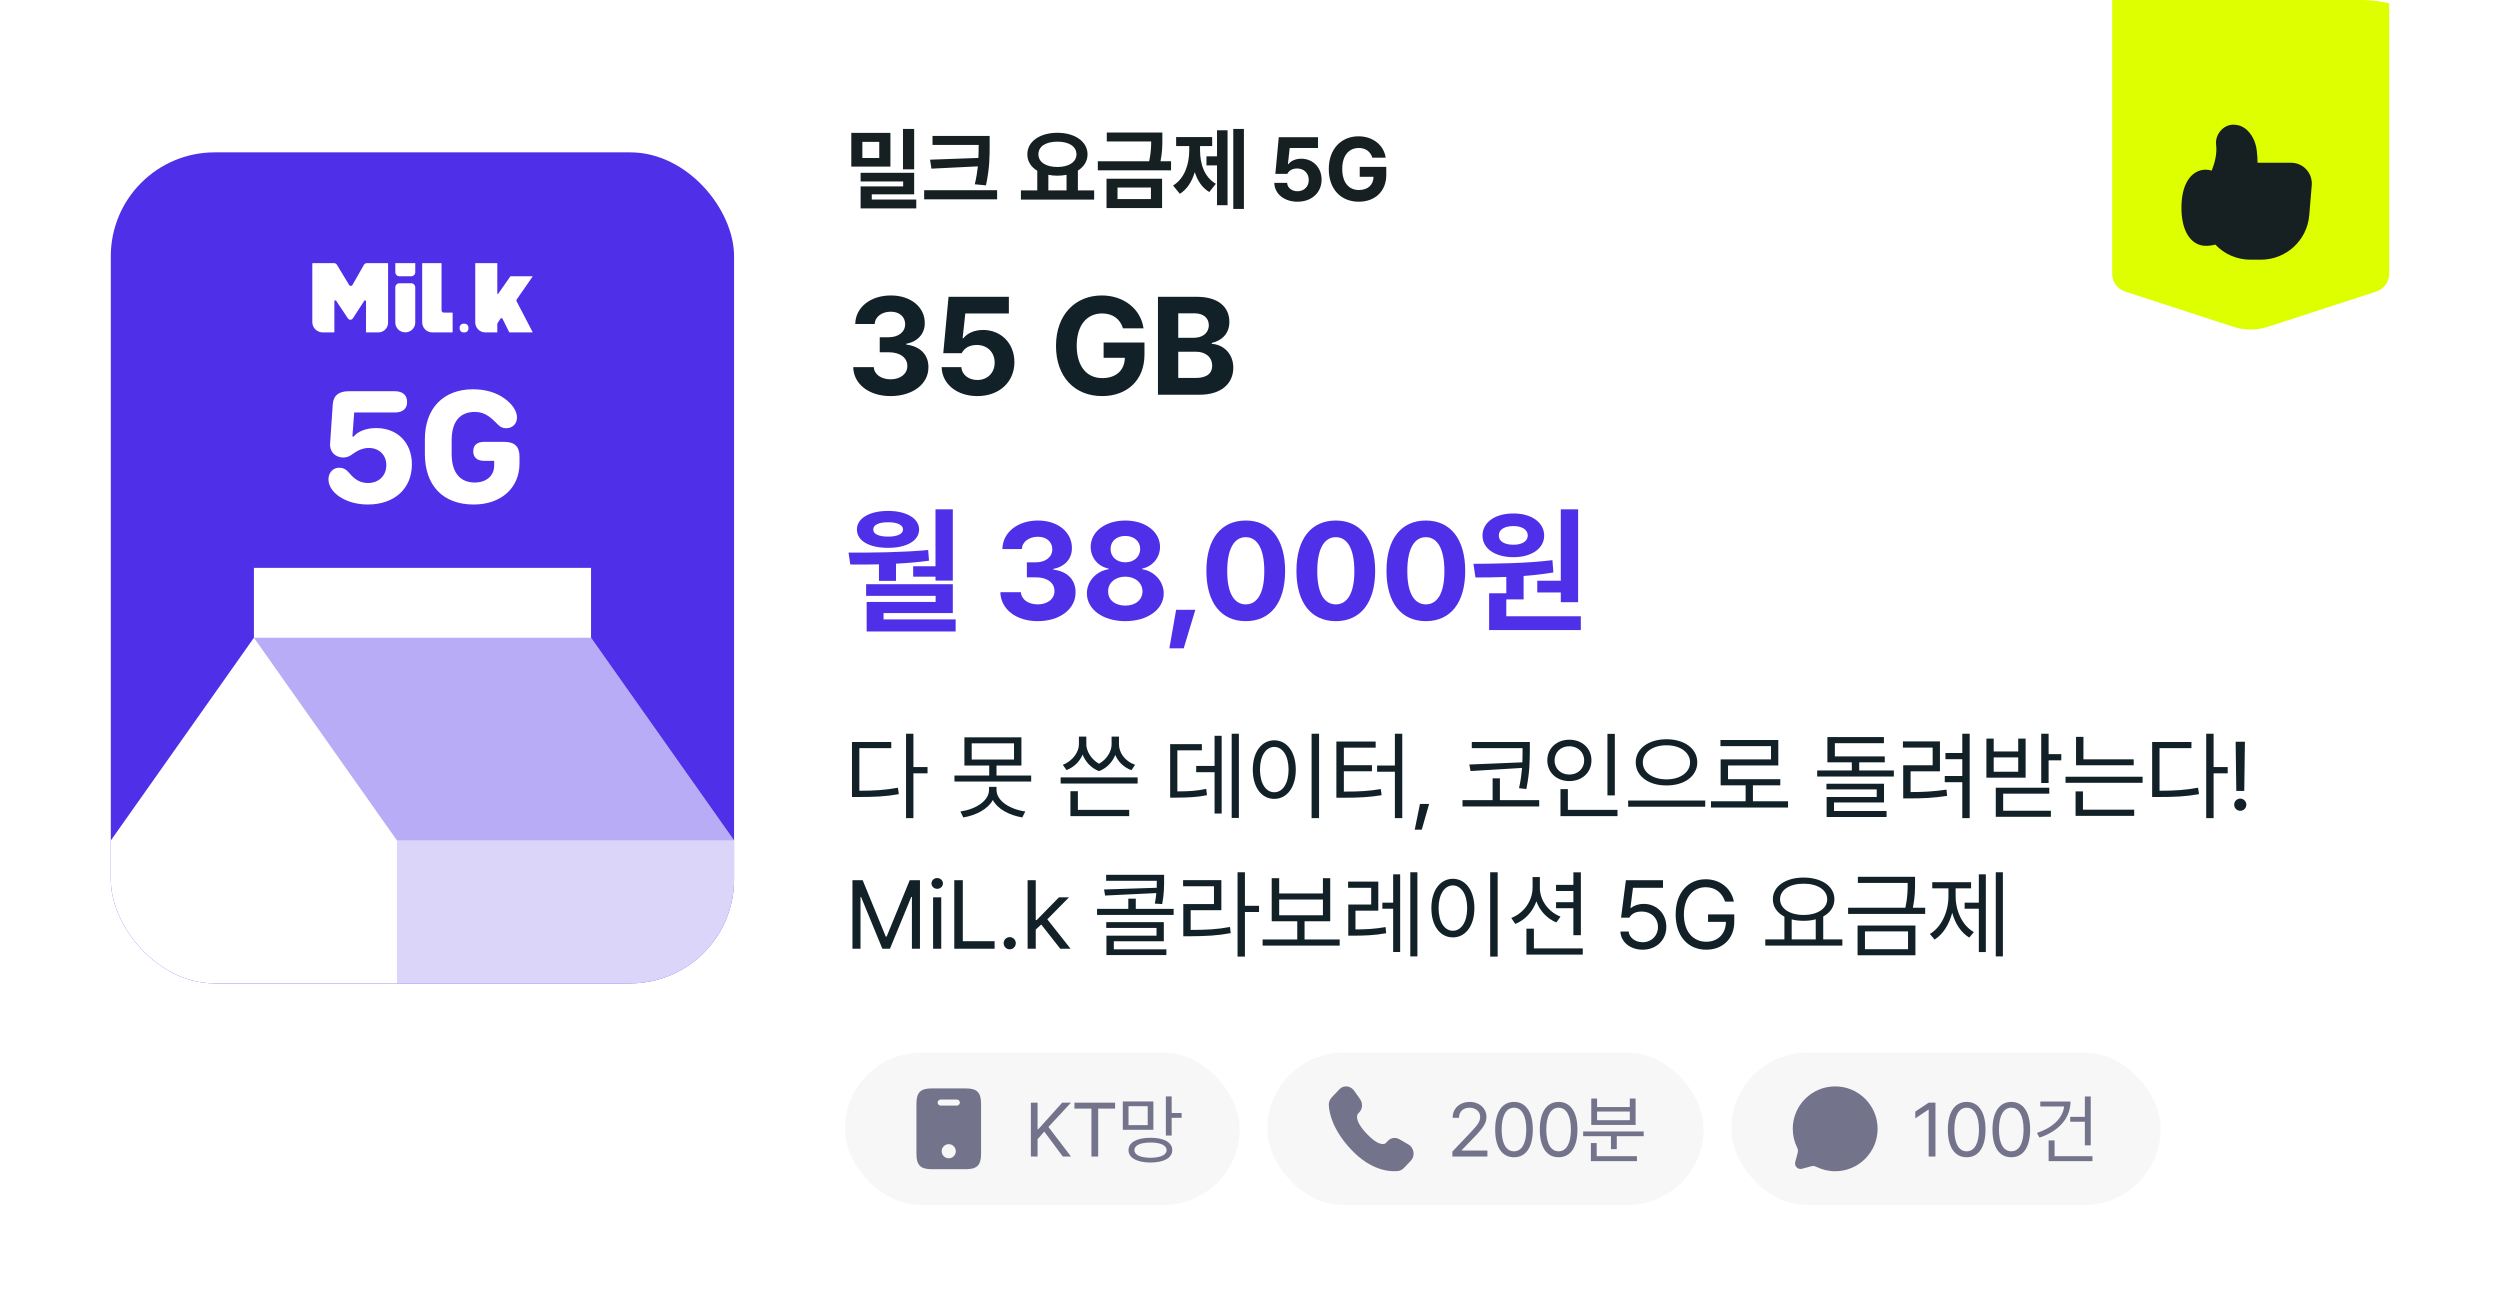 <svg width="361" height="190" viewBox="0 0 361 190" fill="none" xmlns="http://www.w3.org/2000/svg">
<g clip-path="url(#clip0_14152_25485)">
<rect width="361" height="190" rx="20" fill="white"/>
<g filter="url(#filter0_dd_14152_25485)">
<g clip-path="url(#clip1_14152_25485)">
<rect x="16" y="16" width="90" height="120" rx="15" fill="#4F30E8"/>
<path d="M85.345 86.091V76H36.666V86.091L16.011 115.353V135.997H57.319H105.999V115.353L85.345 86.091Z" fill="white"/>
<path opacity="0.4" d="M105.999 115.354L85.345 86.092H36.665L57.319 115.354H105.999Z" fill="#4F30E8"/>
<path opacity="0.2" d="M106 115.354H57.319V136H106V115.354Z" fill="#4F30E8"/>
<path d="M50.239 39.98L48.54 37.431C48.462 37.314 48.281 37.37 48.281 37.51V41.931C48.281 41.969 48.25 42 48.212 42H46.596C45.767 42 45.096 41.329 45.096 40.5V32.069C45.096 32.031 45.127 32 45.165 32H48.231C48.401 32 48.559 32.088 48.65 32.231L50.417 35.156C50.529 35.334 50.791 35.33 50.897 35.149L52.551 32.242C52.64 32.092 52.802 32 52.977 32H55.97C56.008 32 56.039 32.031 56.039 32.069V40.597C56.039 41.371 55.412 41.999 54.637 41.999H52.918C52.88 41.999 52.849 41.968 52.849 41.93L52.858 37.513C52.858 37.372 52.678 37.312 52.597 37.437L50.952 39.976C50.785 40.233 50.411 40.236 50.241 39.98H50.239Z" fill="white"/>
<path d="M58.544 41.99H58.5C57.717 41.99 57.081 41.355 57.081 40.572V35.489C57.081 35.165 57.344 34.903 57.668 34.903H59.375C59.699 34.903 59.962 35.166 59.962 35.489V40.572C59.962 41.355 59.326 41.99 58.543 41.99H58.544Z" fill="white"/>
<path d="M59.374 33.895H57.673C57.347 33.895 57.083 33.635 57.083 33.314V32.001H59.964V33.314C59.964 33.635 59.699 33.895 59.374 33.895Z" fill="white"/>
<path d="M66.918 40.74H67.1C67.4 40.74 67.645 40.983 67.645 41.285V41.456C67.645 41.756 67.402 42 67.1 42H66.918C66.618 42 66.374 41.757 66.374 41.456V41.285C66.374 40.985 66.617 40.74 66.918 40.74Z" fill="white"/>
<path d="M63.758 38.816V32.035C63.758 32.017 63.742 32.001 63.723 32.001H60.997C60.978 32.001 60.963 32.017 60.963 32.035V38.835V40.547C60.963 41.349 61.613 42 62.416 42H63.967H65.326C65.345 42 65.361 41.984 65.361 41.965V39.17C65.361 39.152 65.345 39.136 65.326 39.136H64.078C63.902 39.136 63.759 38.994 63.759 38.817L63.758 38.816Z" fill="white"/>
<path d="M68.658 32.001H71.779C71.797 32.001 71.811 32.015 71.811 32.032V36.382C71.811 36.451 71.9 36.48 71.939 36.422L73.697 33.907C73.702 33.898 73.712 33.894 73.722 33.894H76.875C76.9 33.894 76.915 33.923 76.9 33.944L74.631 37.217C74.563 37.305 74.553 37.425 74.605 37.524L76.91 41.952C76.922 41.973 76.906 41.999 76.883 41.999H73.56C73.548 41.999 73.538 41.992 73.532 41.982L72.564 40.031C72.505 39.92 72.35 39.906 72.274 40.006L71.846 40.668C71.823 40.698 71.809 40.736 71.809 40.775V41.969C71.809 41.986 71.795 42 71.778 42H70.079C69.275 42 68.624 41.349 68.624 40.546V32.032C68.624 32.014 68.639 32.001 68.656 32.001H68.658Z" fill="white"/>
<path d="M47.43 63.219C47.43 62.305 48.027 61.543 48.977 61.543C49.539 61.543 49.973 61.754 50.418 62.281C51.227 63.277 52.07 63.746 53.137 63.746C54.684 63.746 55.785 62.703 55.785 61.156C55.785 59.691 54.73 58.684 53.254 58.684C52.527 58.684 51.754 58.965 51.051 59.469C50.465 59.926 50.055 60.066 49.586 60.066C48.438 60.066 47.582 59.258 47.664 58.074L48.051 52.379C48.133 51.125 48.906 50.492 50.371 50.492H57.027C58.152 50.492 58.785 51.066 58.785 52.051C58.785 53.023 58.164 53.562 57.027 53.562H51.145L50.887 57.031H51.086C51.648 56.293 52.914 55.812 54.297 55.812C57.391 55.812 59.477 57.91 59.477 61.051C59.477 64.555 56.969 66.852 53.102 66.852C49.879 66.852 47.43 65.106 47.43 63.219ZM61.352 59.551V57.418C61.352 52.988 64 50.211 68.312 50.211C70.129 50.211 71.734 50.703 72.906 51.582C73.961 52.344 74.652 53.352 74.652 54.277C74.652 55.203 74.008 55.836 73.082 55.836C72.625 55.836 72.273 55.684 71.934 55.344C70.984 54.395 70.106 53.48 68.594 53.48C66.379 53.48 65.219 54.898 65.219 57.605V59.539C65.219 62.211 66.402 63.676 68.559 63.676C70.234 63.676 71.359 62.691 71.359 61.227V60.547H69.918C68.898 60.547 68.336 60.055 68.336 59.164C68.336 58.285 68.887 57.805 69.918 57.805H72.789C74.336 57.805 75.016 58.473 75.016 59.961V60.934C75.016 64.461 72.356 66.852 68.406 66.852C63.965 66.852 61.352 64.109 61.352 59.551Z" fill="white"/>
</g>
</g>
<path d="M128.576 19.186V24.061H122.927V19.186H128.576ZM124.526 20.481V22.817H126.964V20.481H124.526ZM132.004 18.615V24.455H130.392V18.615H132.004ZM132.004 24.95V28.061H125.885V28.81H132.309V30.092H124.272V26.918H130.417V26.207H124.272V24.95H132.004ZM142.906 19.631V20.977C142.906 22.652 142.906 24.265 142.373 26.766L140.761 26.613C140.989 25.648 141.116 24.804 141.205 24.023L134.502 24.354L134.299 23.059L141.281 22.805C141.313 22.176 141.313 21.573 141.319 20.977V20.926H134.654V19.631H142.906ZM143.985 27.464V28.784H133.448V27.464H143.985ZM157.995 27.489V28.822H147.42V27.489H149.781V24.658C148.886 24.125 148.346 23.306 148.346 22.284C148.346 20.418 150.174 19.174 152.688 19.174C155.189 19.174 157.03 20.418 157.043 22.284C157.036 23.281 156.509 24.093 155.646 24.633V27.489H157.995ZM152.688 20.456C151.038 20.456 149.946 21.116 149.946 22.284C149.946 23.414 151.038 24.112 152.688 24.112C154.326 24.112 155.43 23.414 155.443 22.284C155.43 21.116 154.326 20.456 152.688 20.456ZM151.381 27.489H154.008V25.242C153.596 25.325 153.152 25.369 152.688 25.369C152.225 25.369 151.787 25.331 151.381 25.242V27.489ZM167.843 19.136V20.062C167.843 20.964 167.843 21.967 167.577 23.287H169.1V24.595H158.525V23.287H165.939C166.193 22.132 166.225 21.237 166.231 20.431H159.82V19.136H167.843ZM167.805 25.814V30.041H159.782V25.814H167.805ZM161.369 27.083V28.746H166.193V27.083H161.369ZM179.621 18.615V30.168H178.085V18.615H179.621ZM177.26 18.806V29.635H175.737V23.884H174.213V22.576H175.737V18.806H177.26ZM173.287 21.713C173.287 23.63 173.883 25.572 175.572 26.537L174.62 27.73C173.591 27.121 172.912 26.086 172.525 24.849C172.125 26.194 171.427 27.337 170.367 27.984L169.389 26.791C171.09 25.75 171.725 23.668 171.725 21.713V21.091H169.833V19.796H175.038V21.091H173.287V21.713ZM187.36 29.127C185.443 29.127 184.046 27.997 184.008 26.41H185.861C185.9 27.134 186.56 27.616 187.36 27.616C188.312 27.616 188.985 26.943 188.985 25.991C188.985 25.014 188.299 24.341 187.334 24.328C186.649 24.328 186.166 24.582 185.887 25.102H184.16L184.655 19.809H190.318V21.37H186.23L185.976 23.693H186.052C186.395 23.236 187.08 22.919 187.893 22.919C189.581 22.919 190.838 24.176 190.838 25.94C190.838 27.794 189.429 29.127 187.36 29.127ZM198.16 22.767C197.906 21.903 197.208 21.37 196.205 21.37C194.783 21.37 193.818 22.462 193.818 24.392C193.818 26.334 194.758 27.439 196.218 27.439C197.532 27.439 198.313 26.696 198.338 25.534H196.345V24.1H200.179V25.242C200.179 27.654 198.528 29.127 196.205 29.127C193.628 29.127 191.876 27.324 191.876 24.417C191.876 21.434 193.742 19.682 196.167 19.682C198.236 19.682 199.836 20.951 200.09 22.767H198.16Z" fill="#162022"/>
<path d="M128.595 57.195C125.49 57.195 123.263 55.477 123.205 53.016H126.173C126.232 54.07 127.248 54.773 128.615 54.773C130.021 54.773 131.037 53.973 131.017 52.84C131.037 51.688 130.002 50.867 128.341 50.867H127.033V48.699H128.341C129.728 48.699 130.705 47.938 130.705 46.824C130.705 45.75 129.884 45.008 128.634 45.008C127.384 45.008 126.349 45.711 126.31 46.785H123.498C123.537 44.344 125.744 42.664 128.634 42.664C131.584 42.664 133.556 44.402 133.537 46.648C133.556 48.23 132.443 49.363 130.861 49.637V49.754C132.931 50.008 134.084 51.277 134.064 53.035C134.084 55.457 131.779 57.195 128.595 57.195ZM141.13 57.195C138.18 57.195 136.032 55.457 135.973 53.016H138.825C138.884 54.129 139.899 54.871 141.13 54.871C142.595 54.871 143.63 53.836 143.63 52.371C143.63 50.867 142.575 49.832 141.091 49.812C140.036 49.812 139.294 50.203 138.864 51.004H136.208L136.97 42.859H145.68V45.262H139.391L139.001 48.836H139.118C139.645 48.133 140.7 47.645 141.95 47.645C144.548 47.645 146.481 49.578 146.481 52.293C146.481 55.145 144.313 57.195 141.13 57.195ZM162.155 47.41C161.765 46.082 160.691 45.262 159.148 45.262C156.96 45.262 155.476 46.941 155.476 49.91C155.476 52.898 156.921 54.598 159.167 54.598C161.189 54.598 162.39 53.455 162.429 51.668H159.362V49.461H165.261V51.219C165.261 54.93 162.722 57.195 159.148 57.195C155.183 57.195 152.487 54.422 152.487 49.949C152.487 45.359 155.359 42.664 159.089 42.664C162.273 42.664 164.734 44.617 165.124 47.41H162.155ZM167.209 57V42.859H172.834C175.959 42.859 177.522 44.363 177.522 46.492C177.522 48.152 176.448 49.188 174.983 49.52V49.656C176.584 49.734 178.088 51.004 178.088 53.094C178.088 55.34 176.409 57 173.205 57H167.209ZM172.62 54.578C174.319 54.578 175.041 53.875 175.041 52.82C175.041 51.629 174.143 50.789 172.698 50.789H170.139V54.578H172.62ZM172.405 48.777C173.635 48.777 174.553 48.094 174.553 46.961C174.553 45.945 173.811 45.242 172.463 45.242H170.139V48.777H172.405Z" fill="#122027"/>
<path d="M137.586 73.543V83.836H135.086V83.269H131.863V81.766H135.086V73.543H137.586ZM122.527 79.793C125.965 79.812 130.223 79.773 134.031 79.422L134.148 80.965C132.576 81.18 130.965 81.316 129.383 81.394V83.875H126.922V81.492C125.467 81.531 124.07 81.531 122.781 81.512L122.527 79.793ZM137.586 84.363V88.523H127.586V89.441H137.996V91.18H125.145V86.922H135.105V86.043H125.066V84.363H137.586ZM128.25 73.777C130.887 73.777 132.703 74.852 132.723 76.453C132.703 78.113 130.887 79.109 128.25 79.109C125.535 79.109 123.738 78.113 123.738 76.453C123.738 74.852 125.535 73.777 128.25 73.777ZM128.25 75.418C126.902 75.398 126.082 75.809 126.102 76.453C126.082 77.117 126.902 77.488 128.25 77.488C129.559 77.488 130.398 77.117 130.398 76.453C130.398 75.809 129.559 75.398 128.25 75.418ZM149.842 89.695C146.737 89.695 144.51 87.977 144.452 85.516H147.42C147.479 86.57 148.495 87.273 149.862 87.273C151.268 87.273 152.284 86.473 152.264 85.34C152.284 84.188 151.248 83.367 149.588 83.367H148.28V81.199H149.588C150.975 81.199 151.952 80.438 151.952 79.324C151.952 78.25 151.131 77.508 149.881 77.508C148.631 77.508 147.596 78.211 147.557 79.285H144.745C144.784 76.844 146.991 75.164 149.881 75.164C152.83 75.164 154.803 76.902 154.784 79.148C154.803 80.731 153.69 81.863 152.108 82.137V82.254C154.178 82.508 155.33 83.777 155.311 85.535C155.33 87.957 153.026 89.695 149.842 89.695ZM162.494 89.695C159.271 89.695 156.947 87.996 156.947 85.691C156.947 83.914 158.314 82.469 160.072 82.195V82.098C158.548 81.805 157.494 80.516 157.494 78.973C157.494 76.766 159.603 75.164 162.494 75.164C165.384 75.164 167.494 76.766 167.513 78.973C167.494 80.535 166.42 81.805 164.935 82.098V82.195C166.654 82.469 168.041 83.914 168.041 85.691C168.041 87.996 165.716 89.695 162.494 89.695ZM162.494 87.449C163.978 87.449 164.974 86.609 164.974 85.398C164.974 84.168 163.939 83.269 162.494 83.269C161.048 83.269 159.994 84.168 160.013 85.398C159.994 86.609 160.99 87.449 162.494 87.449ZM162.494 81.199C163.744 81.199 164.642 80.398 164.642 79.266C164.642 78.172 163.763 77.391 162.494 77.391C161.224 77.391 160.365 78.152 160.365 79.266C160.365 80.398 161.244 81.199 162.494 81.199ZM172.606 88.055L170.927 93.621H168.856L169.833 88.055H172.606ZM179.887 89.695C176.352 89.695 174.203 87.059 174.203 82.43C174.203 77.801 176.352 75.164 179.887 75.164C183.422 75.164 185.57 77.82 185.57 82.43C185.57 87.078 183.422 89.695 179.887 89.695ZM179.887 87.273C181.527 87.273 182.582 85.691 182.562 82.43C182.562 79.207 181.527 77.566 179.887 77.566C178.246 77.566 177.211 79.207 177.211 82.43C177.191 85.691 178.246 87.273 179.887 87.273ZM192.89 89.695C189.355 89.695 187.206 87.059 187.206 82.43C187.206 77.801 189.355 75.164 192.89 75.164C196.425 75.164 198.573 77.82 198.573 82.43C198.573 87.078 196.425 89.695 192.89 89.695ZM192.89 87.273C194.53 87.273 195.585 85.691 195.566 82.43C195.566 79.207 194.53 77.566 192.89 77.566C191.249 77.566 190.214 79.207 190.214 82.43C190.195 85.691 191.249 87.273 192.89 87.273ZM205.893 89.695C202.358 89.695 200.209 87.059 200.209 82.43C200.209 77.801 202.358 75.164 205.893 75.164C209.428 75.164 211.577 77.82 211.577 82.43C211.577 87.078 209.428 89.695 205.893 89.695ZM205.893 87.273C207.534 87.273 208.588 85.691 208.569 82.43C208.569 79.207 207.534 77.566 205.893 77.566C204.252 77.566 203.217 79.207 203.217 82.43C203.198 85.691 204.252 87.273 205.893 87.273ZM227.88 73.543V86.961H225.38V85.555H221.982V83.856H225.38V73.543H227.88ZM228.271 88.992V90.984H215.029V85.672H217.509V83.309C215.918 83.377 214.404 83.387 213.056 83.387L212.763 81.414C216.025 81.394 220.42 81.356 224.17 80.887L224.306 82.664C222.9 82.898 221.445 83.064 220.009 83.172V86.551H217.509V88.992H228.271ZM218.545 74.148C221.123 74.129 222.978 75.438 222.978 77.332C222.978 79.227 221.123 80.457 218.545 80.457C215.908 80.457 214.072 79.227 214.072 77.332C214.072 75.438 215.888 74.129 218.545 74.148ZM218.545 75.965C217.275 75.965 216.416 76.453 216.435 77.332C216.416 78.191 217.275 78.66 218.545 78.66C219.736 78.66 220.595 78.191 220.615 77.332C220.595 76.453 219.736 75.965 218.545 75.965Z" fill="#4F30E8"/>
<path d="M131.898 105.953V110.766H133.936V111.668H131.898V118.135H130.832V105.953H131.898ZM128.699 107.143V108.031H124.092V114.184C126.293 114.184 127.852 114.081 129.656 113.746L129.793 114.676C127.893 115.018 126.293 115.086 123.982 115.086H123.025V107.143H128.699ZM147.491 106.473V110.547H143.896V111.982H148.9V112.857H137.825V111.982H142.843V110.547H139.261V106.473H147.491ZM140.314 107.334V109.672H146.425V107.334H140.314ZM143.896 114.047C143.896 115.66 145.837 116.863 148.052 117.178L147.615 118.039C145.769 117.725 144.087 116.856 143.363 115.523C142.631 116.856 140.943 117.725 139.097 118.039L138.687 117.178C140.874 116.863 142.816 115.66 142.816 114.047V113.623H143.896V114.047ZM164.274 112.256V113.145H153.159V112.256H164.274ZM156.864 107.498C156.864 108.38 157.506 109.61 158.696 110.287C159.878 109.624 160.514 108.441 160.514 107.498V106.363H161.581V107.498C161.581 108.633 162.387 109.904 163.905 110.438L163.385 111.217C162.223 110.793 161.444 109.966 161.047 109.016C160.651 109.993 159.878 110.902 158.696 111.354C157.5 110.889 156.72 109.945 156.331 108.961C155.934 109.897 155.155 110.759 154.006 111.203L153.473 110.438C154.991 109.85 155.797 108.496 155.797 107.498V106.363H156.864V107.498ZM163.057 116.945V117.848H154.567V114.252H155.647V116.945H163.057ZM178.896 105.953V118.107H177.857V105.953H178.896ZM176.408 106.254V117.479H175.383V111.504H172.73V110.602H175.383V106.254H176.408ZM173.551 107.457V108.346H170.01V114.279C171.76 114.272 172.867 114.197 174.18 113.91L174.289 114.826C172.881 115.113 171.691 115.168 169.736 115.182H168.971V107.457H173.551ZM190.473 105.953V118.135H189.393V105.953H190.473ZM184.006 106.896C185.811 106.91 187.11 108.551 187.11 111.135C187.11 113.719 185.811 115.359 184.006 115.359C182.188 115.359 180.903 113.719 180.903 111.135C180.903 108.551 182.188 106.91 184.006 106.896ZM184.006 107.854C182.79 107.867 181.942 109.152 181.942 111.135C181.942 113.117 182.79 114.402 184.006 114.402C185.223 114.402 186.071 113.117 186.071 111.135C186.071 109.152 185.223 107.867 184.006 107.854ZM202.487 105.953V118.135H201.421V111.436H198.851V110.547H201.421V105.953H202.487ZM198.646 107.074V107.963H194.052V110.492H198.112V111.367H194.052V114.307C196.287 114.307 197.709 114.231 199.384 113.938L199.507 114.826C197.743 115.113 196.253 115.195 193.901 115.195H192.972V107.074H198.646ZM206.367 116.084L205.301 119.803H204.289L205.041 116.084H206.367ZM220.907 107.143V108.318C220.894 109.795 220.907 111.463 220.401 113.938L219.349 113.814C219.588 112.714 219.711 111.75 219.786 110.889L212.349 111.34L212.171 110.396L219.827 110.082C219.855 109.439 219.855 108.858 219.855 108.318V108.031H212.526V107.143H220.907ZM222.261 115.537V116.453H211.187V115.537H215.534V112.393H216.587V115.537H222.261ZM233.181 105.967V114.854H232.115V105.967H233.181ZM233.564 116.945V117.848H225.334V113.951H226.4V116.945H233.564ZM226.619 106.814C228.437 106.814 229.804 108.045 229.804 109.795C229.804 111.572 228.437 112.789 226.619 112.789C224.8 112.789 223.433 111.572 223.433 109.795C223.433 108.045 224.8 106.814 226.619 106.814ZM226.619 107.758C225.388 107.758 224.472 108.605 224.486 109.795C224.472 111.012 225.388 111.846 226.619 111.846C227.822 111.846 228.752 111.012 228.752 109.795C228.752 108.605 227.822 107.758 226.619 107.758ZM240.643 106.746C243.186 106.746 245.086 108.072 245.086 110.082C245.086 112.105 243.186 113.432 240.643 113.418C238.1 113.432 236.2 112.105 236.2 110.082C236.2 108.072 238.1 106.746 240.643 106.746ZM240.643 107.621C238.688 107.607 237.211 108.633 237.225 110.082C237.211 111.559 238.688 112.543 240.643 112.543C242.584 112.543 244.047 111.559 244.047 110.082C244.047 108.633 242.584 107.607 240.643 107.621ZM246.235 115.592V116.494H235.106V115.592H246.235ZM258.194 115.701V116.604H247.065V115.701H252.069V113.404H248.46V109.658H255.733V107.744H248.433V106.855H256.786V110.533H249.526V112.516H257.073V113.404H253.122V115.701H258.194ZM272.16 109.221V110.082H268.469V111.258H273.473V112.133H262.399V111.258H267.403V110.082H263.875V106.432H272.037V107.32H264.955V109.221H272.16ZM272.051 113.172V115.879H264.832V117.109H272.42V117.971H263.766V115.086H270.998V113.992H263.739V113.172H272.051ZM284.421 105.953V118.135H283.354V112.953H280.825V112.051H283.354V109.631H280.921V108.729H283.354V105.953H284.421ZM280.128 107.061V111.381H275.89V114.375C277.715 114.368 279.225 114.3 281.071 114.02L281.167 114.922C279.225 115.223 277.667 115.291 275.725 115.291H274.823V110.506H279.075V107.949H274.782V107.061H280.128ZM295.82 105.953V108.893H297.652V109.795H295.82V113.062H294.753V105.953H295.82ZM287.89 106.65V108.51H291.431V106.65H292.498V112.297H286.837V106.65H287.89ZM287.89 111.436H291.431V109.371H287.89V111.436ZM295.916 113.746V114.607H289.257V117.068H296.148V117.943H288.191V113.746H295.916ZM308.108 109.645V110.506H299.781V106.404H300.848V109.645H308.108ZM309.393 112.16V113.035H298.264V112.16H309.393ZM308.176 116.918V117.807H299.713V114.279H300.779V116.918H308.176ZM319.643 105.953V110.766H321.68V111.668H319.643V118.135H318.577V105.953H319.643ZM316.444 107.143V108.031H311.837V114.184C314.038 114.184 315.596 114.081 317.401 113.746L317.538 114.676C315.637 115.018 314.038 115.086 311.727 115.086H310.77V107.143H316.444ZM324.165 107.102L324.07 114.211H322.921L322.826 107.102H324.165ZM323.496 117.082C323.017 117.082 322.607 116.686 322.621 116.193C322.607 115.715 323.017 115.318 323.496 115.318C323.974 115.318 324.371 115.715 324.371 116.193C324.371 116.686 323.974 117.082 323.496 117.082ZM123.094 127.102H124.57L127.906 135.25H128.029L131.365 127.102H132.842V137H131.68V129.521H131.584L128.508 137H127.414L124.338 129.521H124.256V137H123.094V127.102ZM134.739 137V129.576H135.915V137H134.739ZM135.327 128.346C134.876 128.346 134.506 128.004 134.506 127.566C134.506 127.129 134.876 126.787 135.327 126.787C135.778 126.787 136.161 127.129 136.161 127.566C136.161 128.004 135.778 128.346 135.327 128.346ZM137.798 137V127.102H139.029V135.906H143.622V137H137.798ZM145.807 137.082C145.328 137.082 144.918 136.686 144.932 136.193C144.918 135.715 145.328 135.318 145.807 135.318C146.285 135.318 146.682 135.715 146.682 136.193C146.682 136.686 146.285 137.082 145.807 137.082ZM148.387 137V127.102H149.563V132.857H149.7L152.913 129.576H154.362L151.231 132.748L154.594 137H153.104L150.356 133.5L149.563 134.225V137H148.387ZM168.096 126.322V127.102C168.096 127.963 168.096 129.07 167.822 130.547L166.756 130.479C166.865 129.918 166.933 129.412 166.974 128.961L159.578 129.316L159.428 128.441L167.029 128.195C167.043 127.826 167.043 127.491 167.043 127.184H159.728V126.322H168.096ZM169.476 131.244V132.119H158.416V131.244H162.928V129.768H164.008V131.244H169.476ZM168.055 133.158V135.92H160.836V137.082H168.424V137.916H159.769V135.113H167.002V133.992H159.742V133.158H168.055ZM179.768 125.953V130.793H181.805V131.695H179.768V138.135H178.702V125.953H179.768ZM176.364 127.088V131.436H171.934V134.279C174.19 134.279 175.762 134.204 177.608 133.855L177.717 134.744C175.803 135.1 174.176 135.182 171.838 135.195H170.868V130.547H175.297V127.977H170.84V127.088H176.364ZM193.45 135.66V136.549H182.321V135.66H187.325V133.035H183.634V126.814H184.714V129.016H191.03V126.814H192.083V133.035H188.378V135.66H193.45ZM184.714 132.16H191.03V129.891H184.714V132.16ZM199.025 127.307V131.504H195.73V134.211C197.132 134.204 198.458 134.156 200.078 133.869L200.16 134.758C198.424 135.072 197.043 135.1 195.498 135.113H194.691V130.615H198V128.195H194.664V127.307H199.025ZM204.672 125.953V138.107H203.646V125.953H204.672ZM202.183 126.254V137.465H201.172V131.217H199.613V130.342H201.172V126.254H202.183ZM216.262 125.953V138.135H215.182V125.953H216.262ZM209.795 126.896C211.6 126.91 212.899 128.551 212.899 131.135C212.899 133.719 211.6 135.359 209.795 135.359C207.977 135.359 206.692 133.719 206.692 131.135C206.692 128.551 207.977 126.91 209.795 126.896ZM209.795 127.854C208.579 127.867 207.731 129.152 207.731 131.135C207.731 133.117 208.579 134.402 209.795 134.402C211.012 134.402 211.86 133.117 211.86 131.135C211.86 129.152 211.012 127.867 209.795 127.854ZM222.356 128.209C222.356 129.986 223.573 131.668 225.337 132.365L224.735 133.199C223.396 132.646 222.356 131.538 221.851 130.15C221.324 131.647 220.231 132.837 218.815 133.418L218.228 132.557C220.032 131.859 221.29 130.109 221.304 128.209V126.65H222.356V128.209ZM228.276 125.967V135.045H227.196V131.148H224.694V130.273H227.196V128.66H224.694V127.771H227.196V125.967H228.276ZM228.55 136.945V137.848H220.415V134.102H221.495V136.945H228.55ZM237.198 137.137C235.407 137.137 234.053 136.029 233.985 134.512H235.174C235.27 135.4 236.131 136.057 237.198 136.057C238.483 136.057 239.412 135.113 239.412 133.869C239.412 132.584 238.442 131.641 237.116 131.627C236.282 131.613 235.639 131.873 235.27 132.516H234.08L234.778 127.102H240.137V128.195H235.803L235.434 131.094H235.53C235.967 130.752 236.637 130.52 237.334 130.52C239.221 130.52 240.616 131.914 240.616 133.842C240.616 135.756 239.166 137.137 237.198 137.137ZM249.103 130.191C248.679 128.92 247.708 128.113 246.3 128.113C244.55 128.113 243.155 129.494 243.155 132.051C243.155 134.607 244.55 135.988 246.382 135.988C248.057 135.988 249.198 134.867 249.226 133.117H246.642V132.037H250.429V133.104C250.429 135.564 248.733 137.137 246.382 137.137C243.743 137.137 241.966 135.182 241.966 132.051C241.966 128.92 243.757 126.965 246.3 126.965C248.392 126.965 250.005 128.277 250.374 130.191H249.103ZM266.035 135.646V136.549H254.906V135.646H257.668V132.365C256.629 131.825 256 130.95 256 129.85C256 127.963 257.846 126.732 260.444 126.719C263.041 126.732 264.887 127.963 264.887 129.85C264.887 130.93 264.279 131.798 263.274 132.338V135.646H266.035ZM260.444 127.607C258.447 127.594 257.039 128.496 257.039 129.85C257.039 131.203 258.447 132.119 260.444 132.119C262.426 132.119 263.848 131.203 263.848 129.85C263.848 128.496 262.426 127.594 260.444 127.607ZM258.721 135.646H262.194V132.748C261.667 132.892 261.079 132.967 260.444 132.967C259.822 132.967 259.24 132.898 258.721 132.762V135.646ZM276.532 126.609V127.512C276.532 128.455 276.532 129.562 276.218 131.08H277.995V131.969H266.866V131.08H275.138C275.466 129.556 275.466 128.455 275.466 127.512V127.498H268.274V126.609H276.532ZM276.587 133.65V137.943H268.233V133.65H276.587ZM269.3 134.498V137.068H275.52V134.498H269.3ZM289.216 125.953V138.107H288.191V125.953H289.216ZM286.755 126.254V137.479H285.744V131.217H283.693V130.342H285.744V126.254H286.755ZM282.394 129.426C282.394 131.531 283.337 133.623 285.019 134.594L284.363 135.387C283.167 134.669 282.319 133.356 281.902 131.805C281.458 133.479 280.576 134.908 279.359 135.674L278.675 134.867C280.371 133.855 281.355 131.641 281.355 129.426V128.277H279.017V127.389H284.623V128.277H282.394V129.426Z" fill="#122027"/>
<rect x="122" y="152" width="57" height="22" rx="11" fill="#F7F7F7"/>
<path d="M139.473 157.167C141.083 157.167 141.666 157.75 141.667 159.389V166.611C141.667 168.25 141.083 168.833 139.467 168.833H134.527C132.917 168.833 132.333 168.25 132.333 166.611V159.389C132.334 157.75 132.917 157.167 134.527 157.167H139.473ZM137 165.216C136.436 165.216 135.979 165.674 135.979 166.238C135.979 166.801 136.436 167.258 137 167.258C137.563 167.258 138.02 166.802 138.02 166.238C138.02 165.674 137.563 165.216 137 165.216ZM135.833 158.771C135.594 158.771 135.396 158.969 135.396 159.208C135.396 159.448 135.594 159.646 135.833 159.646H138.167C138.406 159.646 138.604 159.448 138.604 159.208C138.604 158.969 138.406 158.771 138.167 158.771H135.833Z" fill="#73738C"/>
<path d="M148.859 167V159.223H149.826V163.068H149.923L153.382 159.223H154.649L151.395 162.735L154.649 167H153.468L150.793 163.401L149.826 164.497V167H148.859ZM155.152 160.082V159.223H161.017V160.082H158.578V167H157.601V160.082H155.152ZM166.547 159.051V163.144H162.132V159.051H166.547ZM162.959 159.738V162.467H165.73V159.738H162.959ZM169.189 158.32V160.716H170.629V161.414H169.189V163.971H168.351V158.32H169.189ZM166.128 164.293C168.072 164.293 169.275 164.959 169.275 166.076C169.275 167.204 168.072 167.859 166.128 167.87C164.173 167.859 162.959 167.204 162.959 166.076C162.959 164.959 164.173 164.293 166.128 164.293ZM166.128 164.98C164.688 164.98 163.797 165.389 163.807 166.076C163.797 166.774 164.688 167.172 166.128 167.183C167.578 167.172 168.459 166.774 168.459 166.076C168.459 165.389 167.578 164.98 166.128 164.98Z" fill="#73738C"/>
<rect x="183" y="152" width="63" height="22" rx="11" fill="#F7F7F7"/>
<path d="M200.42 164.734L200.11 165.06C200.11 165.06 199.373 165.836 197.362 163.719C195.351 161.601 196.088 160.826 196.088 160.826L196.283 160.62C196.764 160.114 196.809 159.301 196.39 158.708L195.532 157.494C195.013 156.76 194.009 156.663 193.414 157.289L192.346 158.414C192.051 158.725 191.853 159.127 191.877 159.574C191.938 160.717 192.427 163.176 195.152 166.046C198.042 169.088 200.754 169.209 201.863 169.1C202.214 169.065 202.519 168.876 202.765 168.617L203.731 167.599C204.384 166.912 204.2 165.735 203.365 165.254L202.065 164.506C201.517 164.19 200.849 164.283 200.42 164.734Z" fill="#73738C"/>
<path d="M209.73 167L209.72 166.291L212.373 163.498C213.297 162.521 213.737 161.994 213.737 161.274C213.737 160.479 213.061 159.953 212.19 159.953C211.267 159.953 210.676 160.544 210.676 161.414H209.763C209.752 160.039 210.815 159.115 212.223 159.115C213.63 159.115 214.64 160.061 214.64 161.274C214.64 162.145 214.231 162.821 212.856 164.239L211.073 166.076V166.141H214.779V167H209.73ZM218.622 167.107C216.893 167.107 215.905 165.657 215.905 163.111C215.905 160.587 216.914 159.115 218.622 159.115C220.33 159.115 221.34 160.587 221.34 163.111C221.34 165.657 220.341 167.107 218.622 167.107ZM218.622 166.248C219.74 166.248 220.395 165.12 220.395 163.111C220.395 161.103 219.74 159.953 218.622 159.953C217.505 159.953 216.839 161.103 216.839 163.111C216.839 165.12 217.494 166.248 218.622 166.248ZM225.065 167.107C223.336 167.107 222.347 165.657 222.347 163.111C222.347 160.587 223.357 159.115 225.065 159.115C226.773 159.115 227.783 160.587 227.783 163.111C227.783 165.657 226.784 167.107 225.065 167.107ZM225.065 166.248C226.182 166.248 226.838 165.12 226.838 163.111C226.838 161.103 226.182 159.953 225.065 159.953C223.948 159.953 223.282 161.103 223.282 163.111C223.282 165.12 223.937 166.248 225.065 166.248ZM237.352 163.38V164.067H233.463V165.937H232.625V164.067H228.608V163.38H237.352ZM236.374 166.957V167.666H229.725V165.056H230.563V166.957H236.374ZM230.616 158.632V159.856H235.343V158.632H236.181V162.445H229.778V158.632H230.616ZM230.616 161.758H235.343V160.501H230.616V161.758Z" fill="#73738C"/>
<rect x="250" y="152" width="62" height="22" rx="11" fill="#F7F7F7"/>
<path d="M265 169.125C268.383 169.125 271.125 166.383 271.125 163C271.125 159.617 268.383 156.875 265 156.875C261.617 156.875 258.875 159.617 258.875 163C258.875 163.98 259.105 164.906 259.514 165.727C259.623 165.945 259.659 166.195 259.596 166.43L259.231 167.794C259.073 168.386 259.614 168.927 260.206 168.769L261.57 168.404C261.805 168.341 262.055 168.377 262.273 168.486C263.094 168.895 264.02 169.125 265 169.125Z" fill="#73738C"/>
<path d="M279.48 159.223V167H278.503V160.232H278.46L276.569 161.489V160.512L278.503 159.223H279.48ZM283.99 167.107C282.26 167.107 281.272 165.657 281.272 163.111C281.272 160.587 282.282 159.115 283.99 159.115C285.698 159.115 286.707 160.587 286.707 163.111C286.707 165.657 285.708 167.107 283.99 167.107ZM283.99 166.248C285.107 166.248 285.762 165.12 285.762 163.111C285.762 161.103 285.107 159.953 283.99 159.953C282.872 159.953 282.206 161.103 282.206 163.111C282.206 165.12 282.862 166.248 283.99 166.248ZM290.432 167.107C288.703 167.107 287.715 165.657 287.715 163.111C287.715 160.587 288.724 159.115 290.432 159.115C292.14 159.115 293.15 160.587 293.15 163.111C293.15 165.657 292.151 167.107 290.432 167.107ZM290.432 166.248C291.55 166.248 292.205 165.12 292.205 163.111C292.205 161.103 291.55 159.953 290.432 159.953C289.315 159.953 288.649 161.103 288.649 163.111C288.649 165.12 289.304 166.248 290.432 166.248ZM301.902 158.331V165.389H301.054V161.983H298.938V161.274H301.054V158.331H301.902ZM298.981 159.062C298.97 161.511 297.219 163.38 294.501 164.271L294.136 163.595C296.338 162.87 297.869 161.5 298.057 159.771H294.619V159.062H298.981ZM302.149 166.957V167.666H295.822V164.669H296.682V166.957H302.149Z" fill="#73738C"/>
<path fill-rule="evenodd" clip-rule="evenodd" d="M345 0V39.527C345 40.7 344.245 41.739 343.13 42.102L327.513 47.182C325.88 47.714 324.12 47.714 322.487 47.182L306.87 42.102C305.755 41.739 305 40.7 305 39.527V0H345Z" fill="#DDFF00"/>
<path fill-rule="evenodd" clip-rule="evenodd" d="M322.5 18C323.856 18 324.794 18.852 325.394 20.053C325.917 21.098 325.966 22.353 325.991 23.5H330.826C332.581 23.5 333.962 25 333.816 26.749L333.455 31.081C333.153 34.709 330.12 37.5 326.479 37.5H324.967C323 37.5 321.171 36.682 319.9 35.322C319.452 35.438 318.983 35.5 318.5 35.5C317.392 35.5 316.472 34.879 315.876 33.892C315.297 32.932 315 31.607 315 30C315 28.394 315.297 27.069 315.876 26.109C316.472 25.121 317.392 24.5 318.5 24.5C318.781 24.5 319.079 24.55 319.377 24.634C319.835 23.434 320.161 22.197 320.007 20.899C319.835 19.454 321.016 18 322.5 18Z" fill="#162022"/>
</g>
<defs>
<filter id="filter0_dd_14152_25485" x="6" y="11" width="110" height="140" filterUnits="userSpaceOnUse" color-interpolation-filters="sRGB">
<feFlood flood-opacity="0" result="BackgroundImageFix"/>
<feColorMatrix in="SourceAlpha" type="matrix" values="0 0 0 0 0 0 0 0 0 0 0 0 0 0 0 0 0 0 127 0" result="hardAlpha"/>
<feOffset dy="5"/>
<feGaussianBlur stdDeviation="5"/>
<feComposite in2="hardAlpha" operator="out"/>
<feColorMatrix type="matrix" values="0 0 0 0 0 0 0 0 0 0 0 0 0 0 0 0 0 0 0.05 0"/>
<feBlend mode="normal" in2="BackgroundImageFix" result="effect1_dropShadow_14152_25485"/>
<feColorMatrix in="SourceAlpha" type="matrix" values="0 0 0 0 0 0 0 0 0 0 0 0 0 0 0 0 0 0 127 0" result="hardAlpha"/>
<feOffset dy="1"/>
<feGaussianBlur stdDeviation="1.5"/>
<feComposite in2="hardAlpha" operator="out"/>
<feColorMatrix type="matrix" values="0 0 0 0 0 0 0 0 0 0 0 0 0 0 0 0 0 0 0.05 0"/>
<feBlend mode="normal" in2="effect1_dropShadow_14152_25485" result="effect2_dropShadow_14152_25485"/>
<feBlend mode="normal" in="SourceGraphic" in2="effect2_dropShadow_14152_25485" result="shape"/>
</filter>
<clipPath id="clip0_14152_25485">
<rect width="361" height="190" rx="20" fill="white"/>
</clipPath>
<clipPath id="clip1_14152_25485">
<rect x="16" y="16" width="90" height="120" rx="15" fill="white"/>
</clipPath>
</defs>
</svg>
